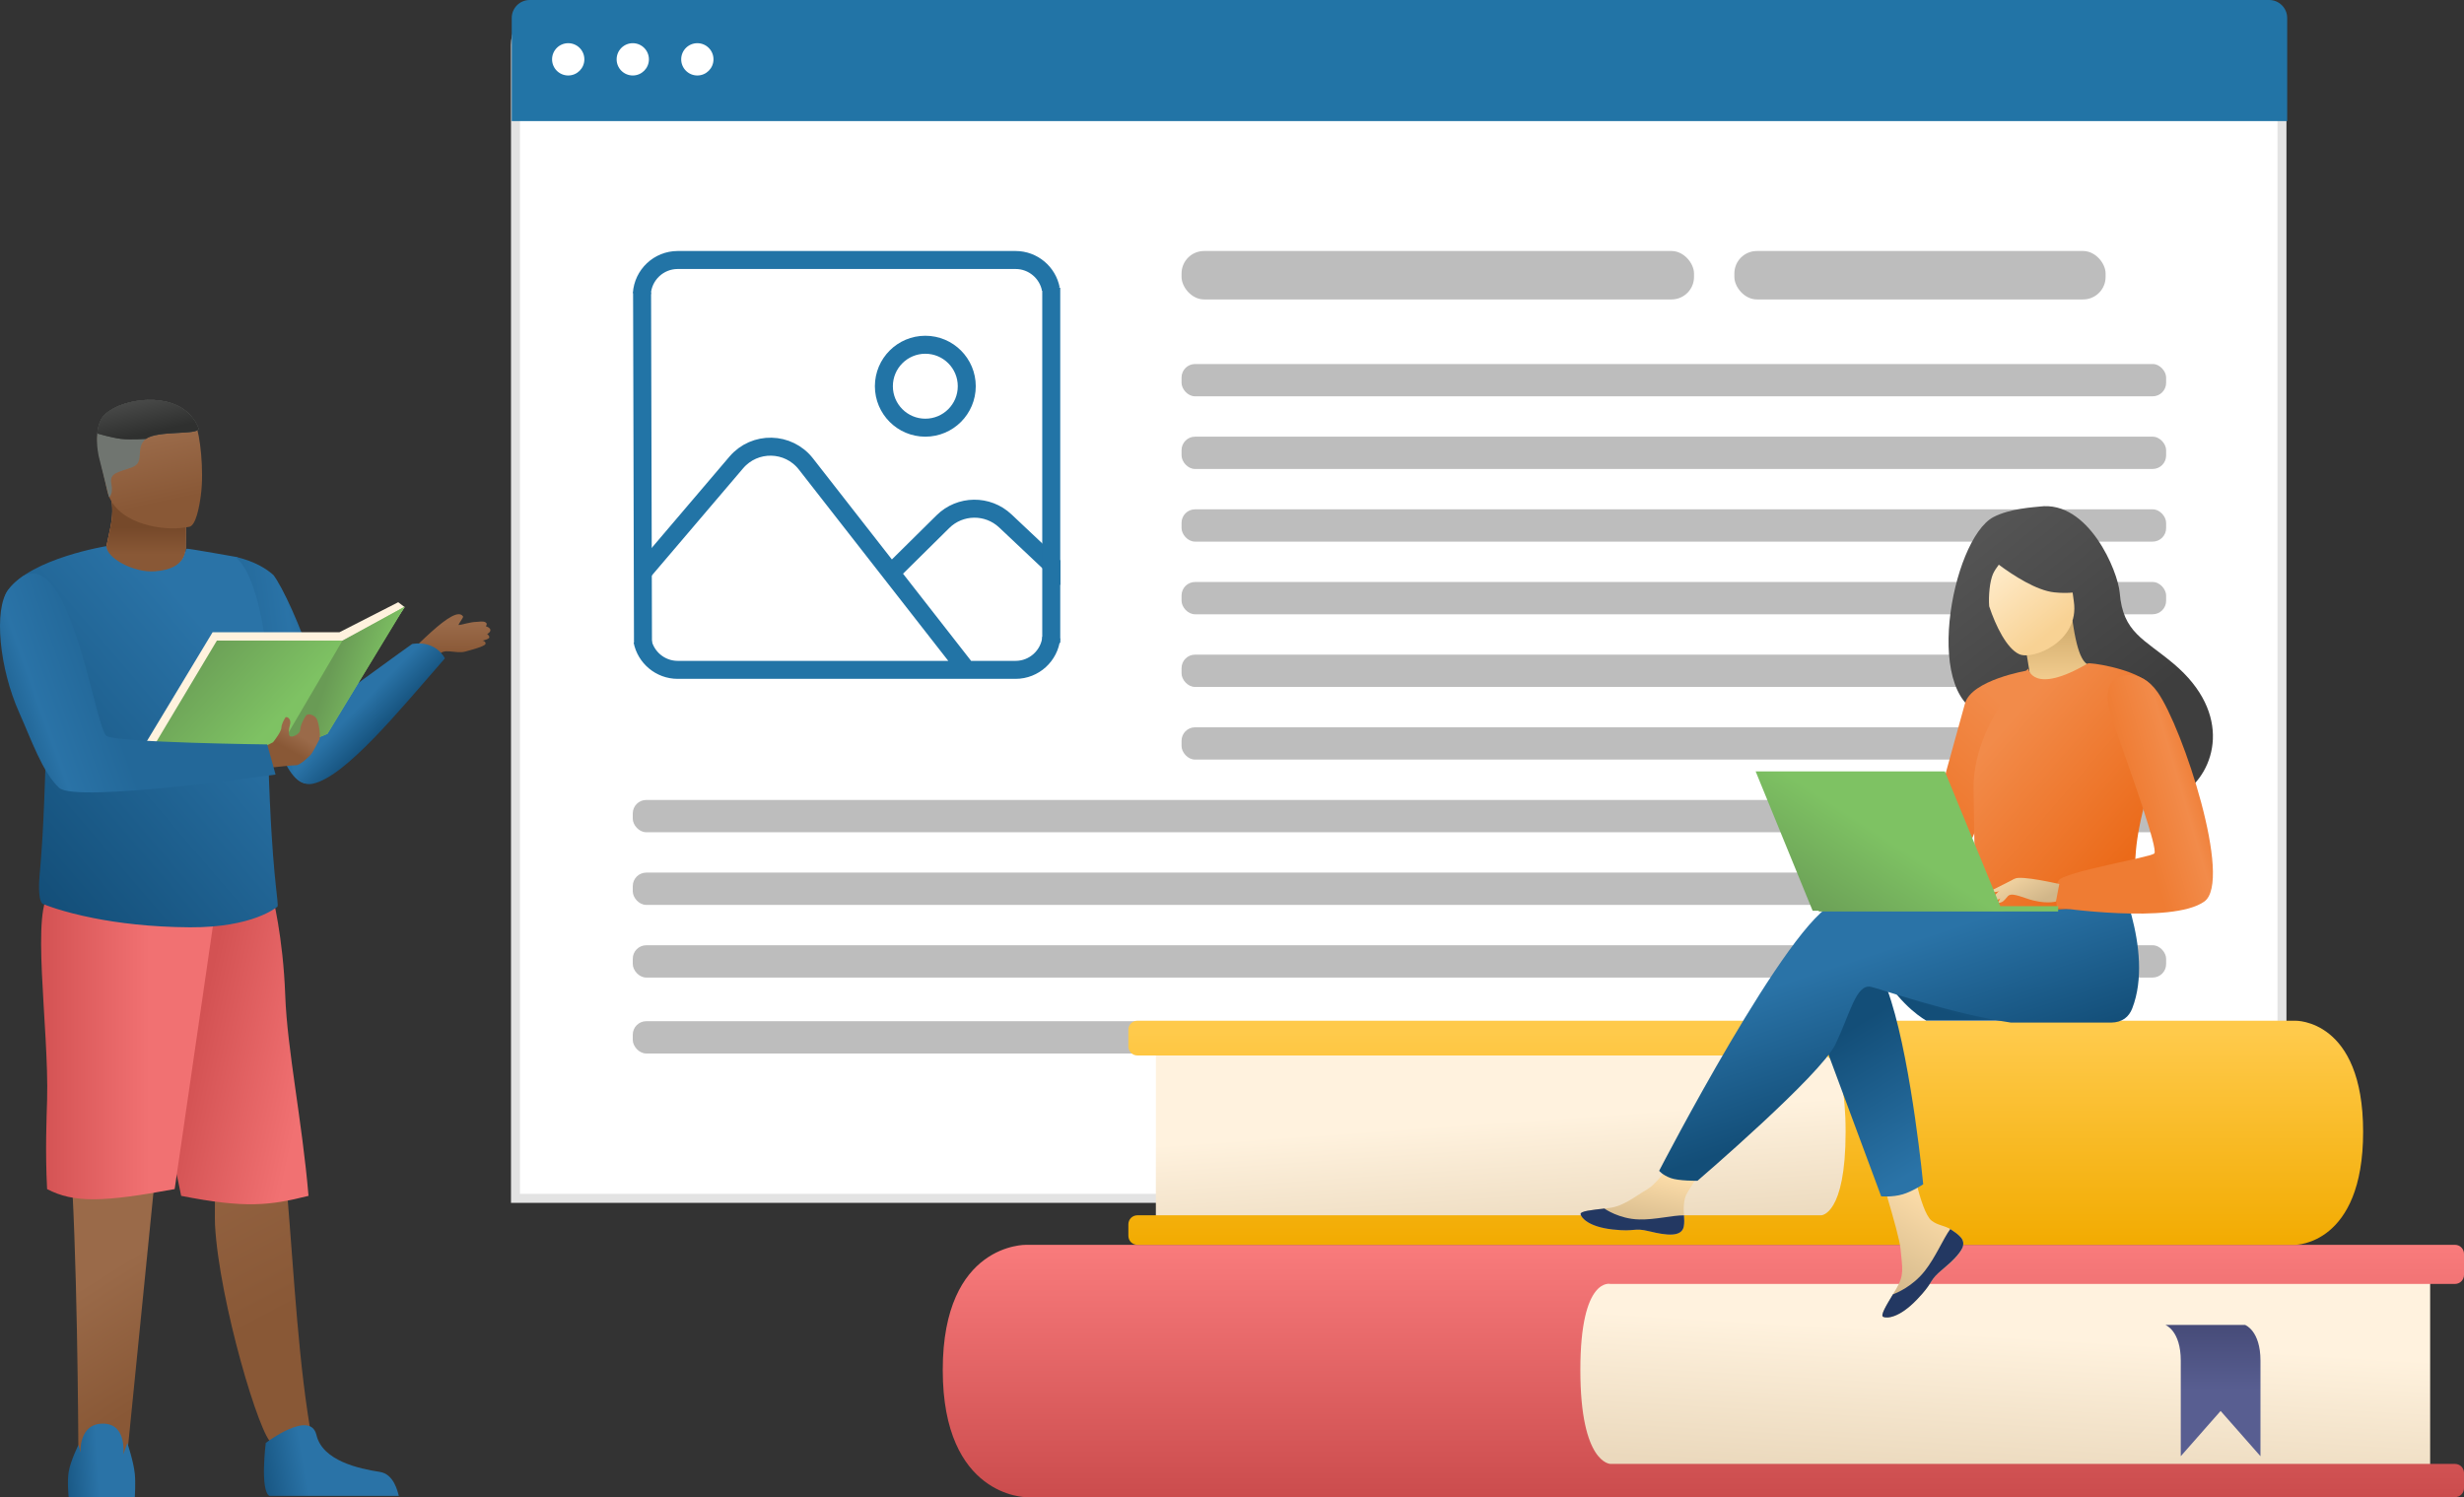 <svg width="548" height="333" viewBox="0 0 548 333" fill="none" xmlns="http://www.w3.org/2000/svg">
    <rect x="0" y="0" width="548" height="333" fill="#333333" stroke="none"/>
    <path d="M114.646 10C114.646 5.029 118.676 1 123.646 1H498.514C503.484 1 507.514 5.029 507.514 10V266.536H114.646V10Z" fill="white" stroke="#E3E3E3" stroke-width="2"/>
    <rect x="262.781" y="55.828" width="113.973" height="10.773" rx="5" fill="#BDBDBD"/>
    <rect x="385.728" y="55.828" width="82.563" height="10.773" rx="5" fill="#BDBDBD"/>
    <rect x="262.781" y="80.966" width="218.972" height="7.182" rx="3" fill="#BDBDBD"/>
    <rect x="262.781" y="97.126" width="218.972" height="7.182" rx="3" fill="#BDBDBD"/>
    <rect x="262.781" y="113.285" width="218.972" height="7.182" rx="3" fill="#BDBDBD"/>
    <rect x="262.781" y="129.445" width="218.972" height="7.182" rx="3" fill="#BDBDBD"/>
    <rect x="262.781" y="145.605" width="218.972" height="7.182" rx="3" fill="#BDBDBD"/>
    <rect x="262.781" y="161.765" width="218.972" height="7.182" rx="3" fill="#BDBDBD"/>
    <rect x="140.731" y="177.925" width="341.022" height="7.182" rx="3" fill="#BDBDBD"/>
    <rect x="140.731" y="194.085" width="341.022" height="7.182" rx="3" fill="#BDBDBD"/>
    <rect x="140.731" y="210.245" width="341.022" height="7.182" rx="3" fill="#BDBDBD"/>
    <rect x="140.731" y="227.136" width="341.022" height="7.182" rx="3" fill="#BDBDBD"/>
    <path d="M113.809 4C113.809 1.791 115.599 0 117.809 0H504.676C506.885 0 508.676 1.791 508.676 4V26.933H113.809V4Z" fill="#2274A6"/>
    <ellipse cx="126.373" cy="13.197" rx="3.59" ry="3.591" fill="white"/>
    <ellipse cx="140.731" cy="13.197" rx="3.59" ry="3.591" fill="white"/>
    <ellipse cx="155.09" cy="13.197" rx="3.59" ry="3.591" fill="white"/>
    <path d="M214.4 148.222L215.001 148.991H215.977H225.858C230.001 148.991 233.407 145.842 233.817 141.807C233.407 145.843 230 148.992 225.858 148.992H150.731C146.852 148.992 143.617 146.229 142.886 142.563C143.617 146.228 146.851 148.991 150.731 148.991H210.901H215L212.477 145.76L179.238 103.197C175.341 98.207 167.849 98.049 163.744 102.869L143.208 126.985L142.731 127.546V127.545L146.254 123.408L163.744 102.867C167.849 98.047 175.341 98.206 179.238 103.196L196.782 125.662L198.166 127.434L199.765 125.853L209.699 116.031C213.529 112.245 219.668 112.172 223.587 115.866L230.486 122.37L233.858 125.548V125.549L233.23 124.957L223.588 115.867C219.669 112.173 213.529 112.246 209.699 116.033L199.432 126.183L198.167 127.434L199.262 128.837L214.4 148.222ZM142.747 65.317C143.012 61.136 146.486 57.828 150.731 57.828H225.858C229.758 57.828 233.007 60.62 233.715 64.316C233.007 60.621 229.759 57.829 225.858 57.829H150.731C146.485 57.829 143.012 61.137 142.747 65.317Z" fill="#2274A6" stroke="#2274A6" stroke-width="4"/>
    <path d="M215.012 85.903C215.012 90.997 210.885 95.126 205.794 95.126C200.704 95.126 196.577 90.997 196.577 85.903C196.577 80.809 200.704 76.681 205.794 76.681C210.885 76.681 215.012 80.809 215.012 85.903Z" stroke="#2274A6" stroke-width="4"/>
    <path d="M540.469 327.246V283.906H349.48V327.246H540.469Z" fill="url(#paint0_linear)"/>
    <path d="M228.228 276.875H546C547.105 276.875 548 277.77 548 278.875V283.576C548 284.681 547.105 285.576 546 285.576H358.166C358.166 285.576 351.473 283.836 351.473 304.72C351.473 325.604 358.166 325.604 358.166 325.604H546C547.105 325.604 548 326.499 548 327.604V331C548 332.104 547.105 333 546 333H228.228C228.228 333 209.67 333 209.67 304.72C209.67 276.44 228.228 276.875 228.228 276.875Z" fill="url(#paint1_linear)"/>
    <path d="M499.315 294.694H481.59C481.59 294.694 485.009 295.933 485.009 302.644V323.891L493.871 313.826L502.734 323.891V302.644C502.734 295.933 499.315 294.694 499.315 294.694Z" fill="url(#paint2_linear)"/>
    <path d="M257.066 271.765V233.275H412.086V271.765H257.066Z" fill="url(#paint3_linear)"/>
    <path d="M510.502 227.032H252.953C251.848 227.032 250.953 227.927 250.953 229.032V232.759C250.953 233.864 251.848 234.759 252.953 234.759H405.036C405.036 234.759 410.468 233.214 410.468 251.76C410.468 270.306 405.036 270.306 405.036 270.306H252.953C251.848 270.306 250.953 271.202 250.953 272.306V274.875C250.953 275.979 251.848 276.875 252.953 276.875H510.502C510.502 276.875 525.565 276.875 525.565 251.76C525.565 226.645 510.502 227.032 510.502 227.032Z" fill="url(#paint4_linear)"/>
    <path d="M41.303 119.913L41.292 121.545C41.292 121.545 41.76 126.646 35.136 127.392C28.516 128.138 23.497 125.401 23.677 121.463C24.272 118.414 24.928 116.32 24.972 113.799C24.99 112.861 24.921 111.865 24.737 110.743L37.57 110.5L41.349 111.085L41.303 119.913Z" fill="url(#paint5_linear)"/>
    <path d="M41.303 119.913L41.292 121.545C41.292 121.545 41.76 126.646 35.136 127.392C28.516 128.138 23.497 125.401 23.677 121.463C24.272 118.414 24.928 116.32 24.972 113.799C24.99 112.861 24.921 111.865 24.737 110.743L37.57 110.5L41.349 111.085L41.303 119.913Z" fill="url(#paint6_linear)"/>
    <path d="M23.756 108.781C25.246 116.384 35.623 117.929 40.091 117.45C41.349 117.316 42.139 117.166 42.139 117.166C43.556 116.806 44.31 112.894 44.678 110.116C45.406 104.624 44.486 96.56 43.509 94.497C42.038 91.394 39.265 88.037 28.855 90.46C18.438 92.885 21.845 99.04 23.756 108.781Z" fill="url(#paint7_linear)"/>
    <path d="M47.818 272.429C47.75 271.187 47.818 266.419 47.818 264.272H63.779C65.425 283.726 66.352 303.768 69.521 320.941H60.465C57.923 320.034 48.741 289.478 47.818 272.429Z" fill="url(#paint8_linear)"/>
    <path d="M59.914 332.72C57.786 331.488 59.107 320.94 59.107 320.94C59.107 320.94 69.016 313.416 70.379 319.178C71.742 324.936 79.879 326.675 84.463 327.38C87.625 327.865 88.411 331.735 88.714 332.72H59.914Z" fill="url(#paint9_linear)"/>
    <path d="M60.58 199.14C60.58 199.14 62.963 208.244 63.439 221.42C63.873 233.475 67.209 249.359 68.616 265.984C60.019 268.136 54.574 268.796 40.293 265.984C37.203 249.791 25.545 211.286 25.729 201.463C25.934 190.371 60.58 199.14 60.58 199.14Z" fill="url(#paint10_linear)"/>
    <path d="M17.452 327.824C23.705 329.295 27.866 327.824 27.866 327.824L34.205 264.479H16.094C17.413 290.151 17.452 327.824 17.452 327.824Z" fill="url(#paint11_linear)"/>
    <path d="M29.984 333C29.984 333 30.188 329.827 29.984 327.809C29.706 325.069 28.319 320.94 28.319 320.94L27.413 323.516C27.413 323.516 28.319 316.647 22.886 316.647C17.452 316.647 17.905 323.087 17.905 323.087L17.452 321.37C17.452 321.37 15.677 324.928 15.272 327.38C14.914 329.548 15.272 333 15.272 333H29.984Z" fill="url(#paint12_linear)"/>
    <path d="M11.457 198.315C6.629 201.309 10.923 228.448 10.476 244.641C10.364 248.691 10.036 255.918 10.476 264.479C16.434 267.602 22.982 267.4 38.845 264.479L48.002 201.504C48.002 201.504 16.282 195.325 11.457 198.315Z" fill="url(#paint13_linear)"/>
    <path d="M8.94 193.122C8.894 193.655 8.847 194.196 8.796 194.74C8.67 196.119 8.349 201.145 9.878 201.179C9.878 201.179 13.715 202.811 20.89 204.221C26.227 205.271 33.406 206.202 42.226 206.253C56.256 206.339 61.568 201.751 61.568 201.751C62.174 201.761 61.251 198.976 60.417 185.728C60.136 181.239 59.862 175.553 59.667 168.364C59.491 161.894 59.372 154.21 59.361 145.095C59.35 138.639 57.905 128.362 52.737 123.908C52.737 123.908 42.33 122.047 41.587 122.047C40.843 122.047 41.958 126.512 34.459 127.074C29.666 127.433 23.67 124.091 23.67 121.47C23.67 121.47 7.019 124.156 1.794 131.235C-1.405 135.569 2.677 147.281 10.603 156.355C10.714 156.485 10.83 156.611 10.942 156.738C10.91 157.05 10.878 157.369 10.846 157.689L10.844 157.706L10.843 157.724C10.836 157.814 10.829 157.907 10.819 157.997L10.819 158C10.79 158.307 10.761 158.614 10.736 158.928C10.736 158.955 10.732 158.986 10.729 159.013C10.711 159.242 10.693 159.479 10.675 159.711C10.66 159.875 10.65 160.043 10.635 160.211C10.617 160.484 10.599 160.758 10.578 161.035C10.567 161.176 10.559 161.312 10.549 161.453C10.531 161.716 10.516 161.98 10.498 162.247C10.491 162.363 10.484 162.479 10.476 162.599C10.455 162.979 10.433 163.365 10.412 163.755L10.412 163.756C10.408 163.786 10.404 163.817 10.404 163.848C10.383 164.221 10.365 164.597 10.347 164.977C10.339 165.073 10.336 165.162 10.332 165.257L10.332 165.259C10.314 165.614 10.296 165.97 10.282 166.332C10.278 166.383 10.275 166.434 10.275 166.489C10.235 167.368 10.199 168.261 10.163 169.168C10.163 169.192 10.163 169.213 10.159 169.237C10.101 170.783 10.044 172.371 9.986 174.003C9.983 174.068 9.983 174.136 9.979 174.201L9.978 174.233C9.967 174.534 9.957 174.838 9.943 175.142C9.928 175.553 9.914 175.967 9.9 176.384C9.896 176.511 9.889 176.644 9.885 176.774C9.871 177.116 9.86 177.458 9.846 177.804C9.838 177.944 9.835 178.084 9.827 178.225C9.809 178.628 9.795 179.032 9.777 179.443C9.773 179.511 9.77 179.573 9.766 179.641C9.745 180.124 9.726 180.613 9.701 181.106C9.698 181.188 9.694 181.273 9.69 181.359L9.688 181.406C9.671 181.801 9.654 182.199 9.633 182.601C9.626 182.714 9.622 182.826 9.615 182.939C9.593 183.422 9.568 183.908 9.539 184.4V184.431C9.514 184.948 9.481 185.464 9.452 185.988C9.445 186.084 9.442 186.176 9.434 186.269C9.409 186.7 9.384 187.127 9.355 187.558L9.333 187.907L9.319 188.117C9.252 189.092 9.184 190.076 9.106 191.072C9.095 191.195 9.088 191.315 9.077 191.438C9.041 191.856 9.009 192.277 8.973 192.697L8.94 193.122Z" fill="url(#paint14_linear)"/>
    <path fill-rule="evenodd" clip-rule="evenodd" d="M102.988 137.118C101.155 134.259 92.265 144.137 84.022 152.208C78.336 157.775 81.822 166.261 88.767 156.727C92.021 152.259 96.199 148.277 97.471 145.897C98.546 143.884 101.271 145.532 103.479 144.922C104.777 144.564 107.856 143.772 107.978 143.21C108.099 142.647 107.338 142.488 107.338 142.488C107.338 142.488 108.86 142.157 108.832 141.728C108.804 141.299 108.343 141.032 108.343 141.032C108.343 141.032 109.132 140.621 109.063 140.093C108.994 139.565 108.049 139.287 108.049 139.287C108.049 139.287 108.537 138.739 107.978 138.415C107.418 138.092 106.599 138.306 105.986 138.315C104.565 138.337 102.786 138.978 102.043 139.017C101.724 139.034 103.132 137.344 102.988 137.118Z" fill="url(#paint15_linear)"/>
    <path d="M52.266 123.844C52.266 123.844 57.247 124.703 60.814 127.898C64.817 133.226 76.712 161.744 72.129 171.283C65.658 181.369 60.814 162.771 60.814 162.771C60.814 162.771 59.963 129.425 52.266 123.844Z" fill="url(#paint16_linear)"/>
    <path d="M69.506 174.334C76.749 172.854 88.658 158.216 98.942 146.439C98.942 146.439 97.073 142.383 91.675 143.223C91.675 143.223 71.761 157.375 67.207 161.642C62.655 165.908 64.575 175.342 69.506 174.334Z" fill="url(#paint17_linear)"/>
    <path d="M47.282 140.623L32 165.955H60.508L71.947 161.24L90 135.038L88.567 133.947L75.496 140.623H47.282Z" fill="#FFF2DE"/>
    <path d="M48.234 142.486L33 167.956H61.419L72.823 163.215L90 134.947L76.362 142.486H48.234Z" fill="url(#paint18_linear)"/>
    <path d="M76.161 142.486L61.217 167.977L72.834 163.215L90 134.947L76.161 142.486Z" fill="url(#paint19_linear)"/>
    <path d="M62.586 161.848C62.586 162.591 61.347 164.325 60.728 165.099L58.87 166.028L57.941 168.35L60.728 170.671C62.121 170.517 65.094 170.207 65.838 170.207C66.766 170.207 68.625 168.35 69.089 167.885L69.089 167.885C69.461 167.514 70.483 165.563 70.947 164.635C71.412 164.17 70.947 160.92 70.483 159.991C70.018 159.062 68.625 158.598 68.16 159.062C67.695 159.527 66.766 161.384 66.766 162.313C66.766 163.242 64.908 164.17 64.444 163.706C64.072 163.334 64.289 162.003 64.444 161.384C64.908 159.991 63.979 159.372 63.515 159.527C63.205 159.991 62.586 161.105 62.586 161.848Z" fill="url(#paint20_linear)"/>
    <path d="M1.793 131.235C-1.405 135.57 -0.178 148.615 4.308 158.588C6.936 164.431 9.446 171.82 13.163 175.242C16.88 178.665 61.286 172.274 61.286 172.274L59.427 165.577C59.427 165.577 26.346 165.187 23.744 163.717C21.143 162.248 15.939 122.047 5.04 128.184C3.744 129.094 2.624 130.109 1.793 131.235Z" fill="url(#paint21_linear)"/>
    <path d="M24.759 107.558C25.238 110.072 24.244 110.581 24.244 110.581L21.98 101.566C21.98 101.566 21.369 99.066 21.64 96.414C21.744 95.39 21.98 94.343 22.433 93.409C24.306 89.545 34.735 86.999 40.544 90.833C43.416 92.729 44.151 95.329 44.151 95.329C44.27 96.814 34.996 95.672 32.468 97.615C29.94 99.558 32.349 102.757 29.457 103.9C26.565 105.043 24.276 105.043 24.759 107.558Z" fill="#707570"/>
    <path d="M44.151 95.329C44.27 96.814 34.996 95.672 32.468 97.615C32.468 97.615 29.101 97.855 26.96 97.615C24.867 97.38 21.639 96.414 21.639 96.414C21.744 95.39 21.98 94.343 22.433 93.409C24.306 89.545 34.735 86.999 40.543 90.833C43.415 92.729 44.151 95.329 44.151 95.329Z" fill="#404240"/>
    <path d="M44.151 95.329C44.27 96.814 34.996 95.672 32.468 97.615C32.468 97.615 29.101 97.855 26.96 97.615C24.867 97.38 21.639 96.414 21.639 96.414C21.744 95.39 21.98 94.343 22.433 93.409C24.306 89.545 34.735 86.999 40.543 90.833C43.415 92.729 44.151 95.329 44.151 95.329Z" fill="url(#paint22_linear)"/>
    <path d="M418.575 216.488C422.934 224.079 428.418 227.009 428.418 227.009H451.231C451.231 227.009 415.249 210.697 418.575 216.488Z" fill="url(#paint23_linear)"/>
    <path d="M436.098 275.222C436.693 275.904 436.768 276.665 436.474 277.478C436.474 277.482 436.473 277.485 436.469 277.489C435.925 278.993 434.127 280.672 432.04 282.35C431.773 282.564 431.535 282.761 431.329 282.943C431.275 282.99 431.221 283.039 431.171 283.086C431.129 283.122 431.088 283.161 431.048 283.196C429.101 284.992 429.833 285.403 426.335 289.047C422.348 293.199 419.6 293.273 418.82 292.896C418.158 292.573 419.501 290.371 420.99 287.896C421.062 287.777 421.133 287.656 421.207 287.535C421.405 287.207 421.601 286.872 421.798 286.541C423.541 283.562 423.094 282.166 422.679 277.733C422.344 274.131 417.078 257.608 417.078 257.608L424.722 256.291C424.722 256.291 427.024 269.448 429.561 271.474C430.916 272.554 432.434 272.567 433.738 273.368C433.83 273.424 433.92 273.48 434.008 273.539C434.747 274.032 435.501 274.538 436.098 275.222Z" fill="url(#paint24_linear)"/>
    <path d="M436.098 275.222C436.693 275.904 436.768 276.665 436.474 277.478C436.474 277.482 436.473 277.486 436.469 277.489C435.802 278.992 434.05 280.664 432.032 282.336C431.769 282.554 431.536 282.756 431.329 282.943C431.275 282.99 431.221 283.039 431.171 283.086C431.129 283.122 431.088 283.162 431.048 283.196C429.101 284.992 429.833 285.404 426.335 289.047C422.348 293.199 419.6 293.273 418.82 292.896C418.158 292.573 419.501 290.371 420.99 287.896C421.767 287.611 425.373 286.147 428.1 282.655C430.502 279.589 432.104 275.65 433.74 273.368C433.831 273.424 433.922 273.48 434.01 273.539C434.747 274.032 435.501 274.538 436.098 275.222Z" fill="#233862"/>
    <path d="M374.464 272.831C373.992 275.192 370.63 274.797 366.873 273.878C363.116 272.96 364.008 274.052 358.661 273.46C353.314 272.868 351.693 270.874 351.531 270.078C351.385 269.373 354.028 269.124 356.862 268.798C357.219 268.758 357.576 268.713 357.934 268.67C361.134 268.267 363.478 266.202 366.384 264.505C369.137 262.898 373.246 256.351 373.246 256.351L380.579 256.932C380.579 256.932 376.731 262.779 375.243 265.322C374.367 266.817 374.414 268.794 374.524 270.322C374.578 271.15 374.632 271.999 374.464 272.831Z" fill="url(#paint25_linear)"/>
    <path d="M366.872 273.878C363.115 272.96 364.007 274.052 358.66 273.46C353.313 272.868 351.692 270.874 351.53 270.078C351.384 269.373 354.027 269.124 356.861 268.798L356.888 268.852C356.888 268.852 360.095 271.126 364.546 271.233C368.173 271.321 372.017 270.28 374.523 270.322C374.58 271.151 374.634 272.001 374.467 272.832C373.993 275.191 370.629 274.796 366.872 273.878Z" fill="#233862"/>
    <path d="M402.569 223.532L409.425 241.988L418.376 266.086C418.376 266.086 420.804 266.321 423.131 265.652C425.273 265.033 427.73 263.412 427.73 263.412C427.73 263.412 425.244 237.537 420.609 222.684C419.421 218.871 418.089 215.787 416.62 214.052C409.43 205.553 402.569 223.532 402.569 223.532Z" fill="url(#paint26_linear)"/>
    <path d="M408.231 200.818C412.722 199.368 426.84 199.948 439.708 202.467L442.403 195.091L470.197 192.919C470.197 192.919 479.243 211.313 474.22 224.279C473.483 226.186 472.016 227.407 469.517 227.448C469.517 227.45 469.111 227.447 469.111 227.448C469.111 227.448 452.569 227.439 447.196 227.439C433.761 225.461 418.069 219.887 416.073 219.488C412.807 218.835 411.5 225.372 408.231 232.236C404.964 239.101 377.519 262.636 377.519 262.636C377.519 262.636 373.3 262.678 371.559 262.025C369.685 261.322 368.999 260.409 368.999 260.409C368.999 260.409 398.103 204.086 408.231 200.818Z" fill="url(#paint27_linear)"/>
    <path d="M442.397 159.204C452.649 164.852 473.448 176.56 473.556 176.484C473.556 176.484 481.201 179.367 485.537 176.484C492.766 171.68 496.642 158.756 483.423 147.632C476.831 142.085 472.146 140.734 471.435 131.875C471.048 127.07 464.483 111.208 453.573 112.676C452.662 112.8 447.05 113.061 443.362 114.999C433.962 119.937 427.028 157.018 442.397 159.204Z" fill="url(#paint28_linear)"/>
    <path d="M451.337 154.608C451.293 154.639 456.302 156.426 459.653 154.875C462.804 153.419 465.192 148 465.146 147.996C463.712 147.927 462.139 146.616 460.925 138.019L460.315 138.247L450.05 142.108C450.05 142.108 450.795 145.552 451.274 148.828C451.679 151.582 451.898 154.218 451.337 154.608Z" fill="url(#paint29_linear)"/>
    <path fill-rule="evenodd" clip-rule="evenodd" d="M442.399 134.848C443.866 139.282 446.345 144.282 449.092 145.511C452.152 146.88 462.554 142.643 461.226 133.771C461.124 133.092 461.036 132.435 460.956 131.8C459.841 131.907 458.496 131.918 456.893 131.754C452.916 131.347 447.744 127.976 444.535 125.601C444.007 126.297 443.528 127.026 443.238 127.686C442.546 129.264 442.215 132.481 442.399 134.848Z" fill="url(#paint30_linear)"/>
    <path d="M450.845 149.147C450.845 149.147 438.469 151.219 437.014 156.478C435.56 161.737 427.008 192.655 427.008 192.655C427.008 192.655 433.299 193.771 436.206 190.902C439.113 188.032 446.319 164.288 446.319 164.288L450.845 149.147Z" fill="url(#paint31_linear)"/>
    <path d="M438.929 175.395C439.367 204.335 439.048 198.288 442.262 201.034C443.036 201.694 445.213 202.089 448.077 202.275C457.082 202.864 472.91 201.402 473.512 199.761C475.59 194.087 474.124 192.324 475.856 183.637C476.036 182.712 476.26 181.713 476.522 180.624C477.967 174.657 484.09 156.484 477.5 151.54C473.5 148.54 464.769 147.31 464.334 147.564C452.07 154.739 451.081 148.708 451.081 148.708C451.081 148.708 438.714 161.278 438.929 175.395Z" fill="url(#paint32_linear)"/>
    <path d="M469.5 152.04C470.65 150.122 475.874 148.281 479.865 153.956C485.485 161.942 496.632 195.982 490.243 200.523C483.049 205.636 457.497 201.86 457.497 201.86C457.497 201.86 456.647 197.81 457.829 195.851C459.011 193.892 478.237 190.727 479.125 189.823C480.012 188.92 474.13 172.39 470.985 163.58C468.829 157.542 468 154.541 469.5 152.04Z" fill="url(#paint33_linear)"/>
    <path d="M457.996 196.627C457.996 196.627 449.47 194.65 448.094 195.44C446.718 196.227 443.355 199.096 442.934 200.094C442.513 201.093 445.996 199.337 447.13 199.02C447.864 198.815 449.796 199.514 450.751 199.846C454.775 201.242 457.241 200.523 457.241 200.523L457.996 196.627Z" fill="url(#paint34_linear)"/>
    <path d="M447.683 197.91C447.683 197.91 445.896 200.309 445.311 200.595C444.726 200.882 444.347 200.81 444.347 200.81L445.552 198.554L447.683 197.91Z" fill="url(#paint35_linear)"/>
    <path d="M448.096 195.44L442.902 198.066C442.902 198.066 443.122 198.442 443.762 198.411C444.402 198.381 446.014 197.766 446.014 197.766L448.096 195.44Z" fill="url(#paint36_linear)"/>
    <path d="M445.283 202.573H403.135L390.458 171.571H432.538L445.283 202.573Z" fill="url(#paint37_linear)"/>
    <path d="M404.077 201.55H457.742V202.735H404.553L404.077 201.55Z" fill="url(#paint38_linear)"/>
    <rect x="140" y="125" width="2" height="10" fill="#FFF" stroke="none"/>
    <line x1="143" y1="143" x2="142.8" y2="65" stroke="#2274A6" stroke-width="4"/>
    <line x1="233.8" y1="143" x2="233.8" y2="64" stroke="#2274A6" stroke-width="4"/>
    <defs>
        <linearGradient id="paint0_linear" x1="416.5" y1="293.578" x2="414.499" y2="327.087" gradientUnits="userSpaceOnUse">
            <stop offset="0.05" stop-color="#FFF2DE"/>
            <stop offset="1" stop-color="#EBD9BD"/>
        </linearGradient>
        <linearGradient id="paint1_linear" x1="281.044" y1="333" x2="281.044" y2="276.875" gradientUnits="userSpaceOnUse">
            <stop stop-color="#CB4C4D"/>
            <stop offset="1" stop-color="#F97B7C"/>
        </linearGradient>
        <linearGradient id="paint2_linear" x1="495.541" y1="309.293" x2="495.541" y2="294.694" gradientUnits="userSpaceOnUse">
            <stop stop-color="#585E91"/>
            <stop offset="1" stop-color="#464B78"/>
        </linearGradient>
        <linearGradient id="paint3_linear" x1="395.5" y1="243.565" x2="397.501" y2="272.073" gradientUnits="userSpaceOnUse">
            <stop offset="0.05" stop-color="#FFF2DE"/>
            <stop offset="1" stop-color="#EBD9BD"/>
        </linearGradient>
        <linearGradient id="paint4_linear" x1="461.678" y1="227.031" x2="461.678" y2="276.875" gradientUnits="userSpaceOnUse">
            <stop offset="0.05" stop-color="#FFCA4B"/>
            <stop offset="1" stop-color="#F2AB01"/>
        </linearGradient>
        <linearGradient id="paint5_linear" x1="32.511" y1="113.55" x2="35.297" y2="127.56" gradientUnits="userSpaceOnUse">
            <stop stop-color="#D9834A"/>
            <stop offset="1" stop-color="#EFA26F"/>
        </linearGradient>
        <linearGradient id="paint6_linear" x1="32.511" y1="117.337" x2="32.511" y2="123.333" gradientUnits="userSpaceOnUse">
            <stop stop-color="#76492A"/>
            <stop offset="1" stop-color="#895836"/>
        </linearGradient>
        <linearGradient id="paint7_linear" x1="38.045" y1="111.44" x2="34.938" y2="96.801" gradientUnits="userSpaceOnUse">
            <stop stop-color="#895836"/>
            <stop offset="1" stop-color="#9A6A49"/>
        </linearGradient>
        <linearGradient id="paint8_linear" x1="58.795" y1="294.309" x2="30.348" y2="240.2" gradientUnits="userSpaceOnUse">
            <stop stop-color="#895836"/>
            <stop offset="1" stop-color="#9A6A49"/>
        </linearGradient>
        <linearGradient id="paint9_linear" x1="71.297" y1="327.671" x2="55.812" y2="330.436" gradientUnits="userSpaceOnUse">
            <stop offset="0.208" stop-color="#2A73A7"/>
            <stop offset="1" stop-color="#134E78"/>
        </linearGradient>
        <linearGradient id="paint10_linear" x1="69.871" y1="231.851" x2="44.809" y2="226.402" gradientUnits="userSpaceOnUse">
            <stop stop-color="#F17172"/>
            <stop offset="1" stop-color="#D35253"/>
        </linearGradient>
        <linearGradient id="paint11_linear" x1="28.841" y1="314.509" x2="13.058" y2="289.295" gradientUnits="userSpaceOnUse">
            <stop stop-color="#895836"/>
            <stop offset="1" stop-color="#9A6A49"/>
        </linearGradient>
        <linearGradient id="paint12_linear" x1="12.079" y1="331.081" x2="21.968" y2="330.513" gradientUnits="userSpaceOnUse">
            <stop stop-color="#134E78"/>
            <stop offset="1" stop-color="#2A73A7"/>
        </linearGradient>
        <linearGradient id="paint13_linear" x1="33.192" y1="220.311" x2="9.142" y2="220.311" gradientUnits="userSpaceOnUse">
            <stop stop-color="#F17172"/>
            <stop offset="1" stop-color="#D35253"/>
        </linearGradient>
        <linearGradient id="paint14_linear" x1="52.527" y1="147.556" x2="0.713" y2="191.896" gradientUnits="userSpaceOnUse">
            <stop stop-color="#2A73A7"/>
            <stop offset="1" stop-color="#134E78"/>
        </linearGradient>
        <linearGradient id="paint15_linear" x1="97.565" y1="145.536" x2="97.561" y2="138.787" gradientUnits="userSpaceOnUse">
            <stop stop-color="#895836"/>
            <stop offset="1" stop-color="#9A6A49"/>
        </linearGradient>
        <linearGradient id="paint16_linear" x1="80.868" y1="143.15" x2="53.243" y2="146.695" gradientUnits="userSpaceOnUse">
            <stop stop-color="#1A5985"/>
            <stop offset="0.571" stop-color="#2A73A7"/>
            <stop offset="1" stop-color="#236899"/>
        </linearGradient>
        <linearGradient id="paint17_linear" x1="86.843" y1="162.025" x2="80.773" y2="156.089" gradientUnits="userSpaceOnUse">
            <stop stop-color="#134E78"/>
            <stop offset="1" stop-color="#2A73A7"/>
        </linearGradient>
        <linearGradient id="paint18_linear" x1="66.784" y1="154.591" x2="47.81" y2="136.873" gradientUnits="userSpaceOnUse">
            <stop stop-color="#7EC263"/>
            <stop offset="1" stop-color="#699B55"/>
        </linearGradient>
        <linearGradient id="paint19_linear" x1="83.551" y1="157.042" x2="72.05" y2="153.043" gradientUnits="userSpaceOnUse">
            <stop stop-color="#7EC263"/>
            <stop offset="1" stop-color="#699B55"/>
        </linearGradient>
        <linearGradient id="paint20_linear" x1="64.54" y1="166.986" x2="66.485" y2="163.577" gradientUnits="userSpaceOnUse">
            <stop stop-color="#895836"/>
            <stop offset="1" stop-color="#9A6A49"/>
        </linearGradient>
        <linearGradient id="paint21_linear" x1="-3.511" y1="154.641" x2="20.486" y2="146.09" gradientUnits="userSpaceOnUse">
            <stop stop-color="#1A5985"/>
            <stop offset="0.421" stop-color="#2A73A7"/>
            <stop offset="1" stop-color="#236899"/>
        </linearGradient>
        <linearGradient id="paint22_linear" x1="32.779" y1="88.96" x2="34.703" y2="98.092" gradientUnits="userSpaceOnUse">
            <stop stop-color="#474847"/>
            <stop offset="0.766" stop-color="#2F302F"/>
        </linearGradient>
        <linearGradient id="paint23_linear" x1="427.112" y1="223.307" x2="432.684" y2="206.495" gradientUnits="userSpaceOnUse">
            <stop stop-color="#134E78"/>
            <stop offset="1" stop-color="#2A73A7"/>
        </linearGradient>
        <linearGradient id="paint24_linear" x1="426.86" y1="293.04" x2="440.22" y2="270.867" gradientUnits="userSpaceOnUse">
            <stop stop-color="#D1B689"/>
            <stop offset="1" stop-color="#FFDFAB"/>
        </linearGradient>
        <linearGradient id="paint25_linear" x1="366.052" y1="274.597" x2="368.957" y2="260.176" gradientUnits="userSpaceOnUse">
            <stop stop-color="#D1B689"/>
            <stop offset="1" stop-color="#FFDFAB"/>
        </linearGradient>
        <linearGradient id="paint26_linear" x1="409.607" y1="229.973" x2="427.737" y2="259.416" gradientUnits="userSpaceOnUse">
            <stop stop-color="#134E78"/>
            <stop offset="1" stop-color="#2A73A7"/>
        </linearGradient>
        <linearGradient id="paint27_linear" x1="416.768" y1="245.492" x2="406.818" y2="215.25" gradientUnits="userSpaceOnUse">
            <stop stop-color="#134E78"/>
            <stop offset="1" stop-color="#2A73A7"/>
        </linearGradient>
        <linearGradient id="paint28_linear" x1="448.504" y1="86.231" x2="493.532" y2="143.149" gradientUnits="userSpaceOnUse">
            <stop stop-color="#5D5D5D"/>
            <stop offset="1" stop-color="#3E3E3E"/>
        </linearGradient>
        <linearGradient id="paint29_linear" x1="456.436" y1="140.795" x2="456.396" y2="153.324" gradientUnits="userSpaceOnUse">
            <stop stop-color="#D6B173"/>
            <stop offset="1" stop-color="#F8D294"/>
        </linearGradient>
        <linearGradient id="paint30_linear" x1="444.001" y1="125.08" x2="456.345" y2="140.345" gradientUnits="userSpaceOnUse">
            <stop stop-color="#FFECCC"/>
            <stop offset="1" stop-color="#F8D294"/>
        </linearGradient>
        <linearGradient id="paint31_linear" x1="408.617" y1="186.85" x2="440.56" y2="152.078" gradientUnits="userSpaceOnUse">
            <stop stop-color="#EB6A19"/>
            <stop offset="1" stop-color="#F28B4A"/>
        </linearGradient>
        <linearGradient id="paint32_linear" x1="471.5" y1="192.551" x2="441.524" y2="166.594" gradientUnits="userSpaceOnUse">
            <stop stop-color="#EB6A19"/>
            <stop offset="1" stop-color="#F28B4A"/>
        </linearGradient>
        <linearGradient id="paint33_linear" x1="472" y1="169.545" x2="493.341" y2="163.294" gradientUnits="userSpaceOnUse">
            <stop stop-color="#EF7C33"/>
            <stop offset="0.489" stop-color="#F28B4A"/>
            <stop offset="1" stop-color="#EB6A19"/>
        </linearGradient>
        <linearGradient id="paint34_linear" x1="447.408" y1="204.102" x2="442.026" y2="194.512" gradientUnits="userSpaceOnUse">
            <stop stop-color="#D1B689"/>
            <stop offset="1" stop-color="#FFDFAB"/>
        </linearGradient>
        <linearGradient id="paint35_linear" x1="447.408" y1="204.102" x2="442.026" y2="194.512" gradientUnits="userSpaceOnUse">
            <stop stop-color="#D1B689"/>
            <stop offset="1" stop-color="#FFDFAB"/>
        </linearGradient>
        <linearGradient id="paint36_linear" x1="447.408" y1="204.102" x2="442.026" y2="194.512" gradientUnits="userSpaceOnUse">
            <stop stop-color="#D1B689"/>
            <stop offset="1" stop-color="#FFDFAB"/>
        </linearGradient>
        <linearGradient id="paint37_linear" x1="412" y1="181.548" x2="397.995" y2="203.051" gradientUnits="userSpaceOnUse">
            <stop stop-color="#7EC263"/>
            <stop offset="1" stop-color="#699B55"/>
        </linearGradient>
        <linearGradient id="paint38_linear" x1="412" y1="181.548" x2="397.995" y2="203.051" gradientUnits="userSpaceOnUse">
            <stop stop-color="#7EC263"/>
            <stop offset="1" stop-color="#699B55"/>
        </linearGradient>
    </defs>
</svg>